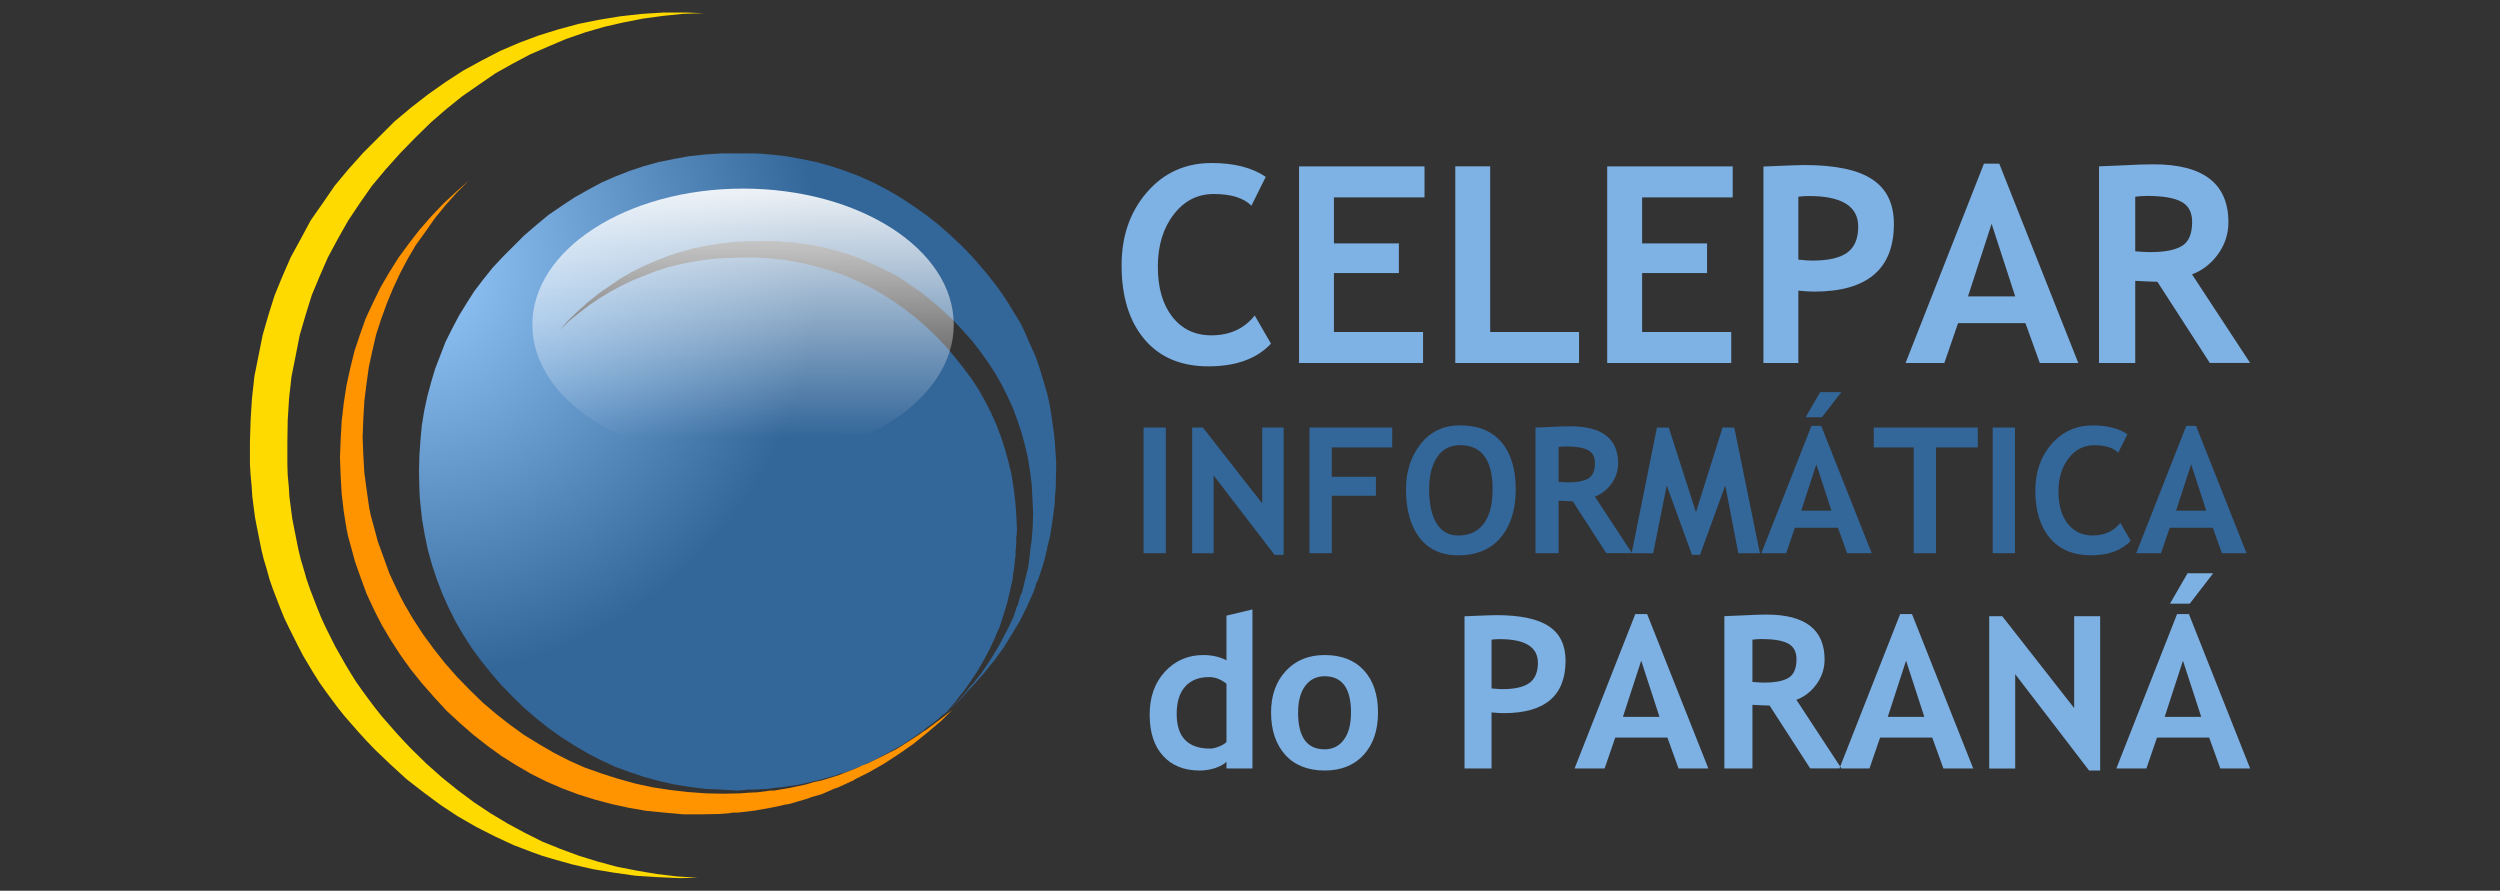 <?xml version="1.0" encoding="UTF-8"?> <svg xmlns="http://www.w3.org/2000/svg" xmlns:xlink="http://www.w3.org/1999/xlink" id="_2f049668-4cb1-495e-aa7b-e01b7d96bdeb" data-name=" 2f049668-4cb1-495e-aa7b-e01b7d96bdeb" viewBox="0 0 1504.1 535.9"><rect x="0" y="0" width="1504.1" height="535.9" fill="#333333" stroke="none"/><defs><style> .cls-1 { fill: #ff9300; } .cls-1, .cls-2, .cls-3, .cls-4, .cls-5, .cls-6, .cls-7 { fill-rule: evenodd; stroke-width: 0px; } .cls-2 { fill: url(#radial-gradient); } .cls-3 { fill: url(#linear-gradient); } .cls-4 { fill: #7db0e3; } .cls-5 { fill: #7eb1e4; } .cls-6 { fill: #ffda00; } .cls-7 { fill: #369; } </style><radialGradient id="radial-gradient" cx="23872.58" cy="-23549.59" fx="23872.58" fy="-23549.59" r="12391.56" gradientTransform="translate(-232.01 -311.14) scale(.02 -.02)" gradientUnits="userSpaceOnUse"><stop offset="0" stop-color="#9cf"></stop><stop offset="1" stop-color="#369"></stop></radialGradient><linearGradient id="linear-gradient" x1="24825.15" y1="-17356.52" x2="24866.78" y2="-25650.58" gradientTransform="translate(-247.57 -249.4) scale(.03 -.02)" gradientUnits="userSpaceOnUse"><stop offset="0" stop-color="#fff"></stop><stop offset="1" stop-color="#fff" stop-opacity="0"></stop></linearGradient></defs><g id="layer1"><g id="g28844"><path id="path1484" class="cls-2" d="M635.43,283.86v-5.99l-.41-6.2-.41-5.99-.62-5.79-1.65-11.57-1.03-5.79-1.24-5.58-3.31-11.16-1.65-5.37-1.86-5.37-4.55-10.33-2.27-5.17-2.48-5.17-3.72-5.99-3.72-6.2-3.93-5.99-4.13-5.58-4.55-5.79-4.75-5.58-4.75-5.37-5.17-5.37-7.23-6.82-7.23-6.41-7.65-5.99-7.65-5.37-7.85-5.17-7.85-4.55-8.27-4.34-8.27-3.72-8.68-3.31-8.68-2.89-8.89-2.48-9.09-1.86-9.3-1.65-9.51-1.03-4.75-.41-4.75-.21h-19.64l-9.51.62-9.71,1.03-9.09,1.65-9.3,1.86-8.89,2.48-8.68,2.89-8.47,3.31-8.47,3.72-8.06,4.34-8.06,4.55-7.85,5.17-7.85,5.37-7.23,5.99-7.44,6.41-6.82,6.82-5.79,5.79-6.2,6.61-5.79,7.23-5.37,7.03-4.75,7.44-4.55,7.44-4.13,7.85-3.93,7.85-3.1,8.06-3.1,8.06-2.48,8.27-2.27,8.47-1.86,8.68-1.45,8.89-.83,9.09-.62,9.09-.21,9.51.21,9.71.21,4.75.41,4.96,1.03,9.3,1.65,9.51,1.86,8.89,2.48,8.89,2.89,8.68,3.31,8.68,3.72,8.27,4.13,8.27,4.55,7.85,5.17,8.06,5.58,7.65,5.99,7.44,6.2,7.23,7.03,7.23,6.82,6.61,7.44,6.41,7.23,5.79,7.85,5.58,7.85,4.96,8.06,4.75,8.06,4.13,8.47,3.93,8.47,3.1,8.68,2.89,8.89,2.48,9.3,2.07,9.09,1.45,9.71,1.24,9.51.41,9.92.62,4.55-.41,1.03-.21h3.51l8.68-.41,4.34-.62,4.34-.41,4.34-.62,4.34-.62,4.13-.83,4.34-1.03,8.06-1.86,1.03-.41,1.03-.21,2.07-.62,4.13-1.24.83-.41,1.03-.41,2.07-.41,4.13-1.45,7.65-3.1,7.65-3.51,3.51-2.07,3.93-2.07,3.72-2.07,3.72-2.07,7.03-4.55,7.03-4.96,1.65-1.45,1.86-1.24,3.51-2.69,1.65-1.45,1.65-1.45,3.51-2.69,2.48-3.1,2.48-2.89,2.27-3.1,2.48-2.89,4.34-6.2,4.13-6.2,3.72-6.41,3.51-6.61,3.1-6.61,1.45-3.51,1.45-3.1,2.27-7.03,2.27-7.23.83-3.51.83-3.51.41-2.07.41-1.65.83-3.51.41-3.93.62-3.72.41-3.72v-1.03l.21-.83.21-1.86v-3.1l.21-.83.21-3.72v-3.1l.21-1.03.21-3.72-.41-8.47-.62-8.27-1.03-8.27-1.24-7.85-1.86-7.85-2.07-7.44-2.48-7.65-2.69-7.03-3.31-7.44-3.51-6.82-3.93-7.03-4.34-6.61-4.96-6.61-4.96-6.2-5.37-6.41-5.58-5.79-6.2-5.99-6.2-5.37-6.61-5.17-6.41-4.55-6.82-4.34-3.51-2.07-3.31-1.86-7.03-3.51-7.03-3.1-3.93-1.65-3.72-1.24-3.72-1.24-3.72-1.03-7.65-2.07-7.65-1.65-8.06-1.45-4.13-.41-3.93-.41-8.27-.62h-8.27l-8.06.21-7.65.41-7.85.83-7.44,1.24-7.65,1.45-7.23,1.86-7.03,2.27-6.82,2.69-6.82,2.69-6.82,3.31-6.61,3.51-6.41,3.93-6.2,4.13-5.99,4.55-6.2,4.96-5.58,5.37,4.55-5.17,5.99-5.79,6.2-5.58,6.41-5.17,6.61-4.55,6.61-4.55,6.82-3.93,7.03-3.51,7.23-3.1,7.23-2.89,7.44-2.48,7.65-2.07,7.85-1.65,7.85-1.24,8.27-1.03,8.06-.41,8.68-.21h8.06l8.27.62,3.93.21,4.13.62,8.06,1.24,7.65,1.65,7.65,2.07,3.72,1.03,3.93,1.45,3.51,1.24,3.93,1.65,7.03,3.1,7.03,3.51,3.51,1.65,3.51,2.07,6.61,4.55,6.61,4.55,6.41,5.17,6.2,5.37,6.2,5.79,5.58,5.99,5.58,6.2,4.96,6.41,4.75,6.61,4.34,6.61,3.93,6.82,3.51,7.03,3.31,7.23,2.69,7.23,2.48,7.44,2.07,7.65,1.86,7.85,1.24,7.85,1.03,8.06.41,8.27.41,8.47-.21,8.27-.62,8.27-.62,3.93-.41,4.13-1.03,8.06-1.86,7.65-1.86,7.65-.83,1.65-.62,1.86-1.03,3.93-.83,1.65-.62,2.07-1.24,3.72-3.31,7.03-3.72,7.03-1.86,3.51-2.07,3.51-4.13,6.61-4.55,6.61-5.17,6.41-1.45,1.45-.62.83-.62.83-2.69,3.31-5.58,5.99-2.07,2.07,1.45-1.24,5.79-5.79,3.31-3.72,3.31-3.51,6.41-7.23,3.1-3.93,2.89-3.51,5.58-7.65,4.96-8.06,4.75-7.85,4.13-8.27,3.72-8.27,1.65-4.34.21-1.24.41-1.03,1.03-2.07,1.45-4.34,1.45-4.34,1.24-4.55,1.03-4.34.41-2.27.62-2.27,1.03-4.34,1.45-9.51,1.24-9.3.21-4.96.41-4.75.21-9.71Z"></path><path id="path1486" class="cls-1" d="M566.4,433.51l6.61-6.41-8.27,6.41-8.06,5.99-1.24.62-1.03.83-2.07,1.45-4.13,2.69-8.47,5.37-8.89,4.55-8.89,4.34-2.27.83-1.24.41-1.03.62-4.34,1.86-9.09,3.51-9.3,2.89-4.96,1.03-4.75,1.45-9.71,2.07-9.71,1.65h-2.48l-2.48.41-5.17.62-4.96.21-5.17.41-10.13.21-10.33-.21-11.16-.83-10.75-1.24-10.75-1.65-10.33-2.27-10.33-2.89-9.71-3.1-9.92-3.51-9.3-4.13-9.3-4.75-8.89-5.17-9.09-5.58-8.27-5.99-8.47-6.61-8.06-6.82-7.85-7.65-7.65-7.85-7.44-8.47-6.82-8.68-6.2-8.47-5.79-8.89-5.37-9.09-2.48-4.75-2.27-4.55-4.34-9.3-3.51-9.71-3.51-9.71-2.69-10.13-1.45-5.17-1.03-4.96-1.45-10.13-1.45-10.75-.62-10.75-.41-10.75.41-11.16.62-10.54,1.24-10.13,1.45-10.33,2.07-9.51,2.27-9.92,3.1-9.51,3.31-9.09,3.72-9.09,4.13-8.89,4.55-8.68,4.96-8.47,5.79-8.06,5.79-8.27,6.41-7.85,6.82-7.65,7.23-7.23-3.51,3.1-3.51,3.1-8.06,7.44-7.65,8.06-7.03,8.06-6.41,8.27-6.2,8.47-5.58,8.89-5.17,8.89-4.55,9.3-4.34,9.3-3.51,9.92-3.31,9.92-2.48,10.13-2.27,10.33-1.65,10.75-1.24,10.75-.62,11.16-.41,10.95.41,10.95.62,10.75,1.24,10.54,1.65,10.33,1.03,4.96,1.45,5.17,2.69,9.92,3.51,9.92,3.51,9.51,4.34,9.3,2.27,4.55,2.48,4.75,5.37,9.09,5.79,8.89,6.2,8.68,6.82,8.47,7.44,8.47,7.44,8.06,8.06,7.44,8.06,7.03,8.47,6.61,8.27,5.99,8.89,5.58,8.89,5.17,9.51,4.75,9.09,3.93,9.92,3.72,9.92,3.1,10.13,2.69,10.33,2.27,10.75,1.86,10.75,1.03,11.37,1.03h10.75l10.95-.21,5.37-.41,2.48-.41h2.89l10.54-1.24,10.33-1.86,4.96-1.03,2.48-.62,2.69-.41,9.92-2.89,2.48-.83,1.03-.41,1.45-.41,4.96-1.45,4.75-2.07,2.27-1.03,2.48-.83,9.51-4.34.83-.62,1.24-.62,2.48-1.24,4.55-2.27,9.09-5.17,8.89-5.79,8.89-6.2,8.47-6.82,8.47-7.23Z"></path><path id="path1490" class="cls-6" d="M423.99,7.94l-11.16-.41h-13.64l-13.02.83-13.02,1.45-12.61,2.07-12.4,2.48-12.19,3.31-11.99,3.72-11.57,4.34-11.57,4.96-11.16,5.79-10.95,5.99-10.54,6.82-10.54,7.44-10.13,7.85-10.13,8.47-9.51,9.51-9.3,9.3-8.89,9.92-8.27,9.92-7.23,10.54-7.23,10.33-5.99,11.16-5.99,10.95-4.96,11.37-4.75,11.57-3.72,11.78-3.51,12.19-2.48,12.4-2.48,12.4-1.45,13.23-.83,13.02-.41,13.43v13.23l.41,6.61.62,6.61.41,6.2.83,6.61.83,6.2,1.24,6.41,2.48,12.4,1.45,5.99,1.86,6.2,1.65,5.99,2.07,5.99,4.55,11.78,2.27,5.58,2.69,5.58,5.58,11.16,2.89,5.58,3.31,5.58,3.1,5.17,3.51,5.58,3.51,4.96,3.93,5.37,3.72,4.96,4.13,5.17,8.68,9.92,4.55,4.96,4.75,4.96,9.51,9.09,9.71,8.89,10.13,7.85,10.33,7.65,10.33,6.82,11.16,6.41,10.95,5.58,11.57,5.37,11.37,4.34,5.79,2.07,6.2,1.86,11.78,3.31,12.61,2.89,12.4,2.07,13.02,1.86,13.02.83,13.43.62,11.16-.21-12.61-.83-12.19-1.45-12.19-2.07-11.57-2.27-11.57-3.1-11.37-3.51-11.16-4.13-10.75-4.34-10.75-5.37-10.33-5.58-10.33-6.2-9.92-6.61-9.71-7.23-9.51-7.65-9.3-8.27-8.89-8.68-4.75-4.96-4.55-4.96-8.68-9.92-4.13-5.17-3.72-4.96-3.93-5.37-3.51-4.96-3.51-5.58-3.1-5.17-6.2-10.95-5.58-11.16-2.69-5.79-2.27-5.58-4.55-11.78-2.07-5.99-1.65-5.79-1.86-6.2-1.45-5.99-2.48-12.4-1.24-6.41-.83-6.41-.83-6.41-.41-6.41-.62-6.61-.21-6.41v-13.23l.21-13.43.83-13.23,1.45-13.02,2.48-12.4,2.48-12.61,3.51-11.99,3.72-11.99,4.75-11.37,4.96-11.37,5.99-11.16,6.2-10.95,7.03-10.54,7.23-10.33,8.27-9.92,8.89-9.92,9.3-9.51,9.09-8.89,9.3-8.06,9.51-7.65,10.13-7.03,9.92-6.82,10.33-5.79,10.54-5.58,10.95-4.75,10.75-4.55,11.37-3.93,11.37-3.31,11.78-2.69,11.57-2.27,12.19-1.65,12.19-1.24,12.81-.41Z"></path><path id="path5356" class="cls-3" d="M573.81,195.34c.03,45.19-56.7,81.85-126.71,81.87-70.01.02-126.78-36.6-126.81-81.8v-.07c-.03-45.19,56.7-81.85,126.71-81.87,70.01-.02,126.78,36.6,126.81,81.8v.07Z"></path><path id="text1548" class="cls-5" d="M761.53,106.39l-8.64,17.36c-4.68-4.68-12.22-7.03-22.61-7.03-9.85,0-17.93,4.15-24.23,12.44-6.3,8.24-9.45,18.68-9.45,31.33s2.91,22.69,8.72,30.12c5.87,7.43,13.67,11.14,23.42,11.14,11.14,0,19.86-3.98,26.16-11.95l9.77,16.96c-8.56,9.1-21.1,13.65-37.63,13.65s-29.37-5.44-38.52-16.31c-9.15-10.87-13.73-25.71-13.73-44.49,0-17.5,5.06-32.11,15.18-43.85,10.17-11.79,23.18-17.68,39-17.68,13.57,0,24.41,2.77,32.54,8.32M802.55,118.75v27.7h39.08v17.85h-39.08v35.45h53.62v18.65h-74.62v-118.3h75.5v18.65h-54.51M875.55,218.39v-118.3h21v99.65h53.46v18.65h-74.45M987.96,118.75v27.7h39.08v17.85h-39.08v35.45h53.62v18.65h-74.62v-118.3h75.5v18.65h-54.51M1081.95,174.87v43.53h-21v-118.22c14-.59,22.18-.89,24.55-.89,18.68,0,32.33,2.88,40.94,8.64,8.67,5.71,13,14.64,13,26.81,0,27.13-15.99,40.7-47.97,40.7-2.37,0-5.55-.19-9.53-.57M1081.95,118.34v37.87c3.55.38,6.35.57,8.4.57,9.58,0,16.58-1.59,21-4.76,4.41-3.23,6.62-8.45,6.62-15.67,0-12.27-9.88-18.41-29.64-18.41-2.21,0-4.33.13-6.38.4M1227.22,218.39l-8.64-23.98h-40.54l-8.24,23.98h-23.34l47.16-119.92h9.21l47.56,119.92h-23.18M1198.23,134.65l-14.21,43.69h28.42l-14.21-43.69M1329.54,218.39l-31.57-48.86c-3.18-.05-7.62-.24-13.32-.57v49.42h-21.8v-118.3c1.18,0,5.73-.19,13.65-.57,7.91-.43,14.29-.65,19.14-.65,30.04,0,45.06,11.63,45.06,34.88,0,7-2.07,13.38-6.22,19.14-4.15,5.76-9.37,9.82-15.67,12.19l34.97,53.3h-24.23M1284.64,118.34v32.87c3.88.32,6.84.48,8.88.48,8.77,0,15.18-1.24,19.22-3.71,4.09-2.48,6.14-7.29,6.14-14.45,0-5.81-2.18-9.88-6.54-12.19-4.36-2.31-11.22-3.47-20.59-3.47-2.26,0-4.63.16-7.11.48"></path><path id="text1552" class="cls-7" d="M688.01,332.81v-75.57h13.41v75.57h-13.41M766.83,333.84l-36.67-47.82v46.84h-12.9v-75.62h6.45l35.69,45.6v-45.6h12.9v76.6h-5.47M801.24,269.16v17.69h26.56v11.4h-26.56v34.56h-13.41v-75.57h49.78v11.92h-36.37M845.91,294.38c0-10.76,2.94-19.86,8.82-27.29,5.91-7.46,13.81-11.19,23.68-11.19,10.87,0,19.17,3.37,24.91,10.11,5.74,6.74,8.61,16.2,8.61,28.37,0,12.17-3.01,21.84-9.03,28.99-5.98,7.15-14.49,10.73-25.53,10.73-10.14,0-17.93-3.54-23.37-10.63-5.4-7.08-8.1-16.78-8.1-29.09M859.83,294.38c0,8.84,1.5,15.68,4.49,20.53,2.99,4.85,7.34,7.27,13.05,7.27,6.71,0,11.81-2.37,15.32-7.12,3.54-4.75,5.31-11.64,5.31-20.68,0-17.71-6.53-26.56-19.6-26.56-5.98,0-10.57,2.41-13.77,7.22-3.2,4.78-4.8,11.23-4.8,19.34M966.4,332.81l-20.17-31.21c-2.03-.03-4.87-.15-8.51-.36v31.57h-13.93v-75.57c.76,0,3.66-.12,8.72-.36,5.06-.28,9.13-.41,12.23-.41,19.19,0,28.78,7.43,28.78,22.28,0,4.47-1.32,8.55-3.97,12.22-2.65,3.68-5.98,6.28-10.01,7.79l22.33,34.04h-15.47M937.72,268.9v20.99c2.48.21,4.37.31,5.67.31,5.61,0,9.7-.79,12.28-2.37,2.61-1.58,3.92-4.66,3.92-9.23,0-3.71-1.39-6.31-4.18-7.79-2.79-1.48-7.17-2.22-13.15-2.22-1.44,0-2.96.1-4.54.31M1058.84,332.86h-13l-7.84-40.75-15.22,41.73h-4.8l-15.22-41.73-8.15,40.75h-12.95l15.22-75.62h7.12l16.35,50.91,15.99-50.91h7.07l15.42,75.62M1111.29,332.81l-5.52-15.32h-25.89l-5.26,15.32h-14.91l30.12-76.6h5.88l30.38,76.6h-14.8M1092.78,279.32l-9.08,27.91h18.16l-9.08-27.91M1107.79,235.94l-11.66,15.11h-9.8l8.72-15.11h12.74M1164.78,269.16v63.65h-13.41v-63.65h-24.04v-11.92h62.57v11.92h-25.12M1198.88,332.81v-75.57h13.41v75.57h-13.41M1279.92,261.27l-5.52,11.09c-2.99-2.99-7.81-4.49-14.44-4.49-6.29,0-11.45,2.65-15.47,7.94-4.02,5.26-6.04,11.93-6.04,20.01s1.86,14.49,5.57,19.24c3.75,4.75,8.73,7.12,14.96,7.12,7.12,0,12.69-2.54,16.71-7.63l6.24,10.83c-5.47,5.81-13.48,8.72-24.04,8.72s-18.76-3.47-24.6-10.42c-5.85-6.95-8.77-16.42-8.77-28.42,0-11.18,3.23-20.51,9.7-28.01,6.5-7.53,14.8-11.3,24.91-11.3,8.67,0,15.6,1.77,20.79,5.31M1336.81,332.81l-5.52-15.32h-25.89l-5.26,15.32h-14.91l30.12-76.6h5.88l30.38,76.6h-14.8M1318.29,279.32l-9.08,27.91h18.16l-9.08-27.91"></path><path id="text1556" class="cls-4" d="M737.9,462.33v-4.06c-1.29,1.42-3.48,2.67-6.57,3.75-3.09,1.04-6.27,1.56-9.57,1.56-9.34,0-16.7-2.96-22.08-8.88-5.34-5.92-8-14.18-8-24.76s3.06-19.2,9.19-25.83c6.17-6.67,13.88-10.01,23.14-10.01,5.09,0,9.71,1.04,13.88,3.13v-26.83l15.63-3.75v95.68h-15.63M737.9,411.36c-3.34-2.67-6.82-4-10.44-4-6.25,0-11.07,1.92-14.45,5.75-3.38,3.79-5.07,9.26-5.07,16.38,0,13.92,6.71,20.89,20.14,20.89,1.5,0,3.34-.44,5.5-1.31,2.21-.92,3.65-1.83,4.32-2.75v-34.96M764.72,428.68c0-10.21,2.94-18.53,8.82-24.95,5.92-6.42,13.72-9.63,23.39-9.63,10.17,0,18.07,3.09,23.7,9.26,5.63,6.17,8.44,14.61,8.44,25.33s-2.88,19.16-8.63,25.45c-5.71,6.3-13.55,9.44-23.51,9.44s-18.09-3.17-23.76-9.51c-5.63-6.38-8.44-14.84-8.44-25.39M780.98,428.68c0,14.76,5.32,22.14,15.95,22.14,4.88,0,8.73-1.92,11.57-5.75,2.88-3.84,4.32-9.3,4.32-16.38,0-14.55-5.29-21.83-15.88-21.83-4.88,0-8.76,1.92-11.63,5.75-2.88,3.84-4.32,9.19-4.32,16.07M897.37,428.62v33.71h-16.26v-91.55c10.84-.46,17.18-.69,19.01-.69,14.47,0,25.04,2.23,31.71,6.69,6.71,4.42,10.07,11.34,10.07,20.76,0,21.01-12.38,31.52-37.15,31.52-1.83,0-4.29-.15-7.38-.44M897.37,384.84v29.33c2.75.29,4.92.44,6.5.44,7.42,0,12.84-1.23,16.26-3.69,3.42-2.5,5.13-6.55,5.13-12.13,0-9.51-7.65-14.26-22.95-14.26-1.71,0-3.36.1-4.94.31M1009.87,462.33l-6.69-18.57h-31.39l-6.38,18.57h-18.07l36.52-92.87h7.13l36.83,92.87h-17.95M987.42,397.48l-11.01,33.83h22.01l-11.01-33.83M1089.11,462.33l-24.45-37.84c-2.46-.04-5.9-.19-10.32-.44v38.27h-16.89v-91.62c.92,0,4.44-.15,10.57-.44,6.13-.33,11.07-.5,14.82-.5,23.26,0,34.9,9.01,34.9,27.02,0,5.42-1.61,10.36-4.82,14.82-3.21,4.46-7.25,7.61-12.13,9.44l27.08,41.27h-18.76M1054.33,384.84v25.45c3,.25,5.29.38,6.88.38,6.8,0,11.76-.96,14.88-2.88,3.17-1.92,4.75-5.65,4.75-11.19,0-4.5-1.69-7.65-5.07-9.44-3.38-1.79-8.69-2.69-15.95-2.69-1.75,0-3.59.13-5.5.38M1169.22,462.33l-6.69-18.57h-31.39l-6.38,18.57h-18.07l36.52-92.87h7.13l36.83,92.87h-17.95M1146.76,397.48l-11.01,33.83h22.01l-11.01-33.83M1256.89,463.58l-44.46-57.97v56.78h-15.63v-91.68h7.82l43.28,55.28v-55.28h15.63v92.87h-6.63M1335.82,462.33l-6.69-18.57h-31.39l-6.38,18.57h-18.07l36.52-92.87h7.13l36.83,92.87h-17.95M1313.36,397.48l-11.01,33.83h22.01l-11.01-33.83M1331.56,344.88l-14.13,18.32h-11.88l10.57-18.32h15.45"></path></g></g></svg> 